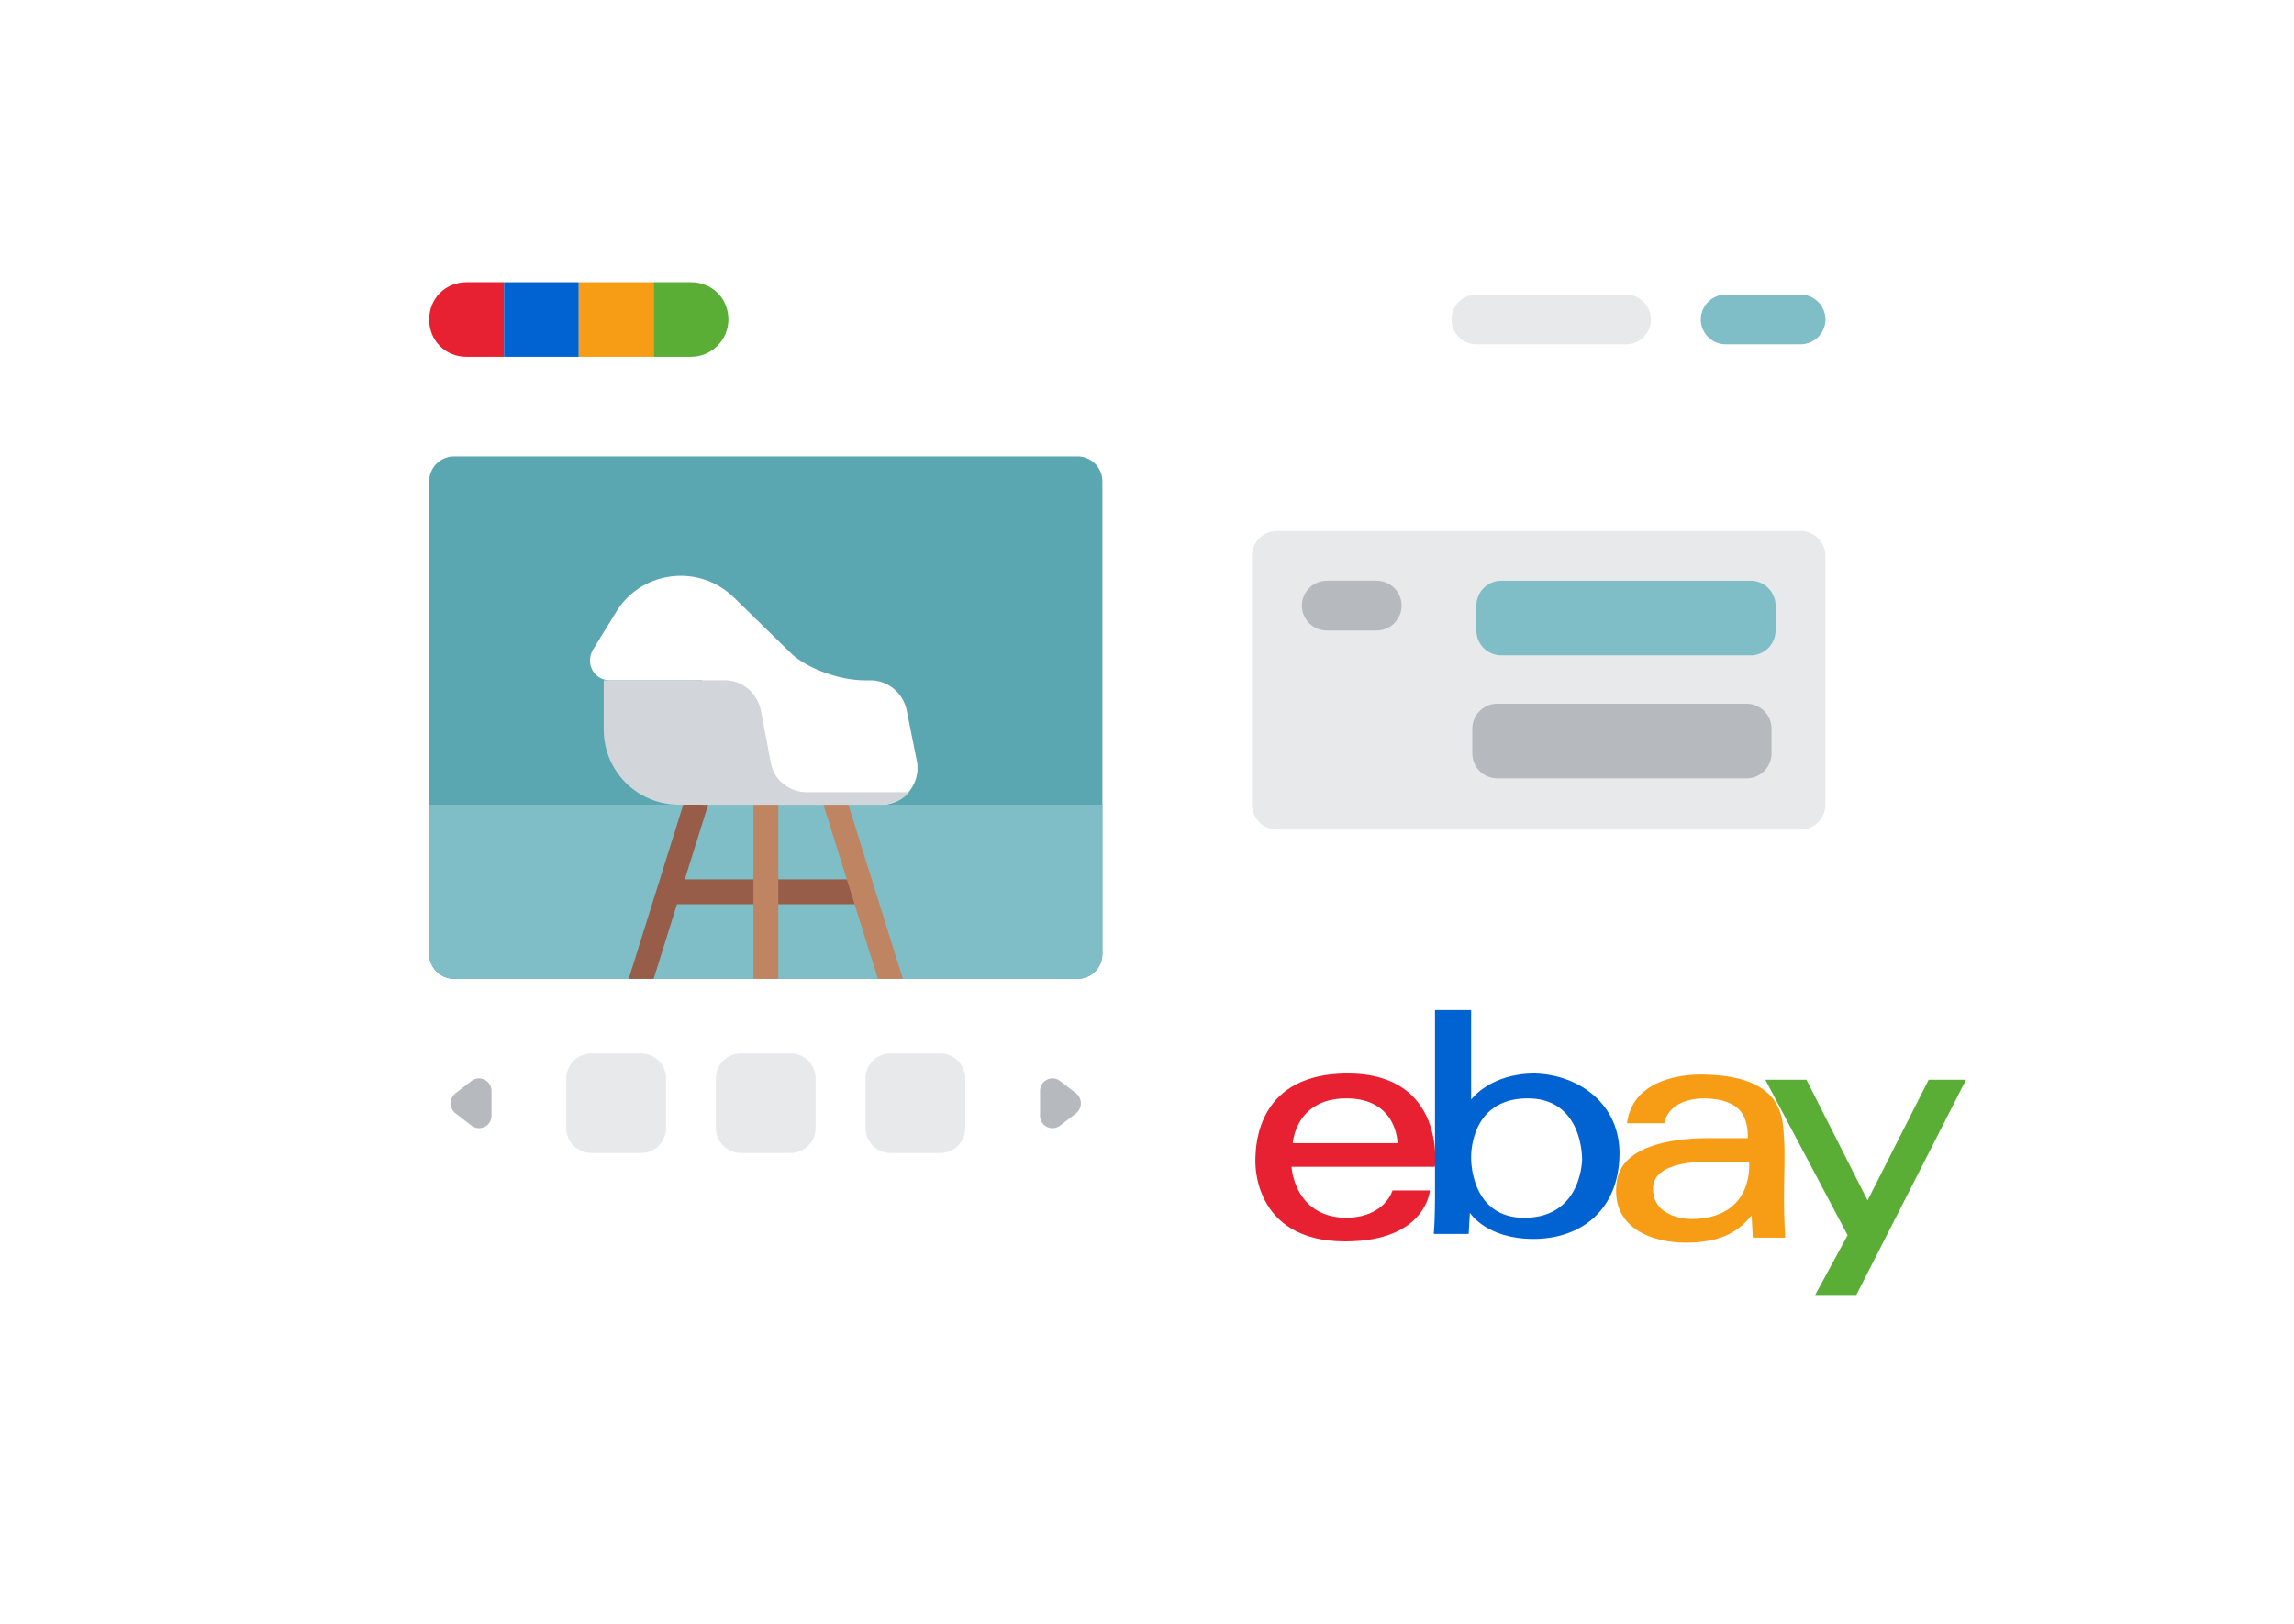 <svg xmlns="http://www.w3.org/2000/svg" width="113" height="80" fill="none"><g filter="url(#a)"><path d="M92.376 61.706h-74.92A2.461 2.461 0 0 1 15 59.254V11.451A2.461 2.461 0 0 1 17.456 9h74.92a2.461 2.461 0 0 1 2.457 2.451v47.803a2.461 2.461 0 0 1-2.457 2.452z" fill="#fff"/></g><path d="M24.826 17.58h-1.843c-1.044 0-1.842-.797-1.842-1.84 0-1.04.798-1.838 1.842-1.838h1.843v3.678z" fill="#E72131"/><path d="M28.512 13.902h-3.685v3.678h3.685v-3.678z" fill="#0163D1"/><path d="M32.196 13.902H28.51v3.678h3.685v-3.678z" fill="#F79D15"/><path d="M34.038 17.58h-1.843v-3.678h1.843c1.044 0 1.842.797 1.842 1.839 0 .98-.798 1.838-1.842 1.838z" fill="#5AAE36"/><path d="M88.69 40.869H62.9a1.23 1.23 0 0 1-1.229-1.226V27.386A1.23 1.23 0 0 1 62.9 26.16H88.69a1.23 1.23 0 0 1 1.228 1.226v12.257a1.23 1.23 0 0 1-1.228 1.226z" fill="#E8E9EB"/><path d="M73.953 32.286h12.282a1.23 1.23 0 0 0 1.228-1.225v-1.226a1.23 1.23 0 0 0-1.228-1.226H73.953a1.23 1.23 0 0 0-1.228 1.226v1.226a1.23 1.23 0 0 0 1.228 1.225z" fill="#7FBEC6"/><path d="M73.753 38.345h12.282a1.23 1.23 0 0 0 1.228-1.226v-1.225a1.23 1.23 0 0 0-1.228-1.226H73.753a1.23 1.23 0 0 0-1.228 1.226v1.225a1.23 1.23 0 0 0 1.228 1.226zM65.358 31.06h2.456a1.23 1.23 0 0 0 1.228-1.225 1.23 1.23 0 0 0-1.228-1.226h-2.456a1.23 1.23 0 0 0-1.229 1.226 1.23 1.23 0 0 0 1.229 1.226z" fill="#B6BABF"/><path d="M72.726 16.963h7.369a1.23 1.23 0 0 0 1.228-1.226 1.23 1.23 0 0 0-1.228-1.225h-7.37a1.23 1.23 0 0 0-1.227 1.225 1.23 1.23 0 0 0 1.228 1.226z" fill="#E8E9EB"/><path d="M85.007 16.963h3.685a1.23 1.23 0 0 0 1.228-1.226 1.23 1.23 0 0 0-1.228-1.225h-3.684a1.23 1.23 0 0 0-1.229 1.225 1.23 1.23 0 0 0 1.228 1.226z" fill="#7FBEC6"/><g filter="url(#b)"><path d="M98.564 67.836H60.122a3.495 3.495 0 0 1-3.5-3.493V49.267c0-1.9 1.534-3.494 3.5-3.494h38.442c1.904 0 3.5 1.533 3.5 3.494v15.137c0 1.9-1.535 3.432-3.5 3.432z" fill="#fff"/></g><path d="M66.383 52.883c-4.36 0-4.544 3.37-4.544 4.29 0 0-.184 3.983 4.421 3.983 3.992 0 4.176-2.512 4.176-2.512h-1.842s-.368 1.348-2.334 1.348c-2.517-.061-2.64-2.513-2.64-2.513h7.062s.553-4.596-4.299-4.596zm-2.702 3.432s.123-2.206 2.64-2.206c2.519 0 2.519 2.206 2.519 2.206H63.68z" fill="#E72131"/><path d="M75.598 52.883c-2.21 0-3.132 1.287-3.132 1.287v-4.412h-1.78v9.254s0 1.103-.062 1.777h1.72l.06-1.042s.8 1.287 3.133 1.287 4.176-1.41 4.237-4.106c.061-2.512-1.965-3.983-4.176-4.045zm-.43 7.11c-2.763.06-2.702-2.942-2.702-2.942s-.122-2.88 2.702-2.942c2.825-.061 2.764 3.003 2.764 3.003s0 2.82-2.764 2.88z" fill="#0163D1"/><path d="M87.878 59.073c0-1.226.061-2.268 0-3.003-.062-.858.061-3.003-3.746-3.126 0 0-3.624-.306-3.992 2.39h1.842s.123-1.226 2.027-1.226c1.78.062 2.088.92 2.088 1.962H84.07c-.92 0-4.114.122-4.421 2.083-.369 2.33 1.72 3.065 3.377 3.065 1.658 0 2.58-.49 3.255-1.349l.061 1.103h1.597c0-.122-.061-.735-.061-1.9zm-4.606.98s-1.781 0-1.842-1.41c-.123-1.532 2.702-1.409 2.702-1.409h2.026s.307 2.82-2.886 2.82z" fill="#F79D15"/><path d="M86.958 53.191h2.026l3.01 5.945 3.009-5.945h1.842l-5.404 10.603h-2.027l1.597-2.942-4.053-7.66z" fill="#5AAE36"/><path d="M53.074 48.224H22.37A1.23 1.23 0 0 1 21.141 47V23.71a1.23 1.23 0 0 1 1.228-1.226h30.705a1.23 1.23 0 0 1 1.229 1.226V47a1.23 1.23 0 0 1-1.229 1.225z" fill="#5BA7B1"/><path d="M43.862 56.801h2.456a1.23 1.23 0 0 0 1.229-1.225v-2.452a1.23 1.23 0 0 0-1.229-1.226h-2.456a1.23 1.23 0 0 0-1.228 1.226v2.452a1.23 1.23 0 0 0 1.228 1.225zM36.492 56.801h2.456a1.23 1.23 0 0 0 1.228-1.225v-2.452a1.23 1.23 0 0 0-1.228-1.226h-2.456a1.23 1.23 0 0 0-1.228 1.226v2.452a1.23 1.23 0 0 0 1.228 1.225zM29.124 56.801h2.456a1.23 1.23 0 0 0 1.228-1.225v-2.452a1.23 1.23 0 0 0-1.228-1.226h-2.456a1.23 1.23 0 0 0-1.229 1.226v2.452a1.23 1.23 0 0 0 1.229 1.225z" fill="#E8E9EB"/><path d="M24.211 54.964v-1.226a.614.614 0 0 0-.982-.49l-.799.613a.637.637 0 0 0 0 .98l.799.613c.43.306.982 0 .982-.49zM51.232 53.738v1.226c0 .49.553.796.983.49l.798-.613a.637.637 0 0 0 0-.98l-.798-.613a.614.614 0 0 0-.983.49z" fill="#B6BABF"/><path d="M21.141 39.64v7.355a1.23 1.23 0 0 0 1.228 1.226h30.705a1.23 1.23 0 0 0 1.229-1.226V39.64H21.14z" fill="#7FBEC6"/><path d="M42.635 43.32h-9.826v1.226h9.826V43.32z" fill="#975D48"/><path d="M30.968 48.224h1.229l3.07-9.806h-1.228l-3.07 9.806z" fill="#975D48"/><path d="M43.248 48.224h1.228l-3.07-9.806h-1.229l3.07 9.806zM38.337 38.418H37.11v9.806h1.228v-9.806z" fill="#BF8563"/><path d="M36.125 29.41c-1.72-1.655-4.544-1.288-5.772.735l-1.167 1.9a1.152 1.152 0 0 0-.123.49c0 .551.43.98.983.98h4.544v6.129h8.781a1.807 1.807 0 0 0 1.781-2.206l-.49-2.452c-.185-.858-.922-1.47-1.782-1.47h-.245c-1.413 0-3.01-.675-3.685-1.349l-2.825-2.758z" fill="#fff"/><path d="M39.749 39.027c-.86 0-1.659-.612-1.781-1.47l-.492-2.574c-.184-.858-.92-1.471-1.78-1.471h-5.957v2.451a3.692 3.692 0 0 0 3.684 3.677h10.01c.553 0 1.044-.245 1.351-.613H39.75z" fill="#D2D5D9"/><defs><filter id="a" x="10" y="5" width="89.833" height="62.707" filterUnits="userSpaceOnUse" color-interpolation-filters="sRGB"><feFlood flood-opacity="0" result="BackgroundImageFix"/><feColorMatrix in="SourceAlpha" values="0 0 0 0 0 0 0 0 0 0 0 0 0 0 0 0 0 0 127 0" result="hardAlpha"/><feOffset dy="1"/><feGaussianBlur stdDeviation="2.5"/><feColorMatrix values="0 0 0 0 0 0 0 0 0 0 0 0 0 0 0 0 0 0 0.3 0"/><feBlend in2="BackgroundImageFix" result="effect1_dropShadow_3945_24260"/><feBlend in="SourceGraphic" in2="effect1_dropShadow_3945_24260" result="shape"/></filter><filter id="b" x="46.621" y="37.773" width="65.443" height="42.063" filterUnits="userSpaceOnUse" color-interpolation-filters="sRGB"><feFlood flood-opacity="0" result="BackgroundImageFix"/><feColorMatrix in="SourceAlpha" values="0 0 0 0 0 0 0 0 0 0 0 0 0 0 0 0 0 0 127 0" result="hardAlpha"/><feOffset dy="2"/><feGaussianBlur stdDeviation="5"/><feColorMatrix values="0 0 0 0 0 0 0 0 0 0 0 0 0 0 0 0 0 0 0.3 0"/><feBlend in2="BackgroundImageFix" result="effect1_dropShadow_3945_24260"/><feBlend in="SourceGraphic" in2="effect1_dropShadow_3945_24260" result="shape"/></filter></defs></svg>